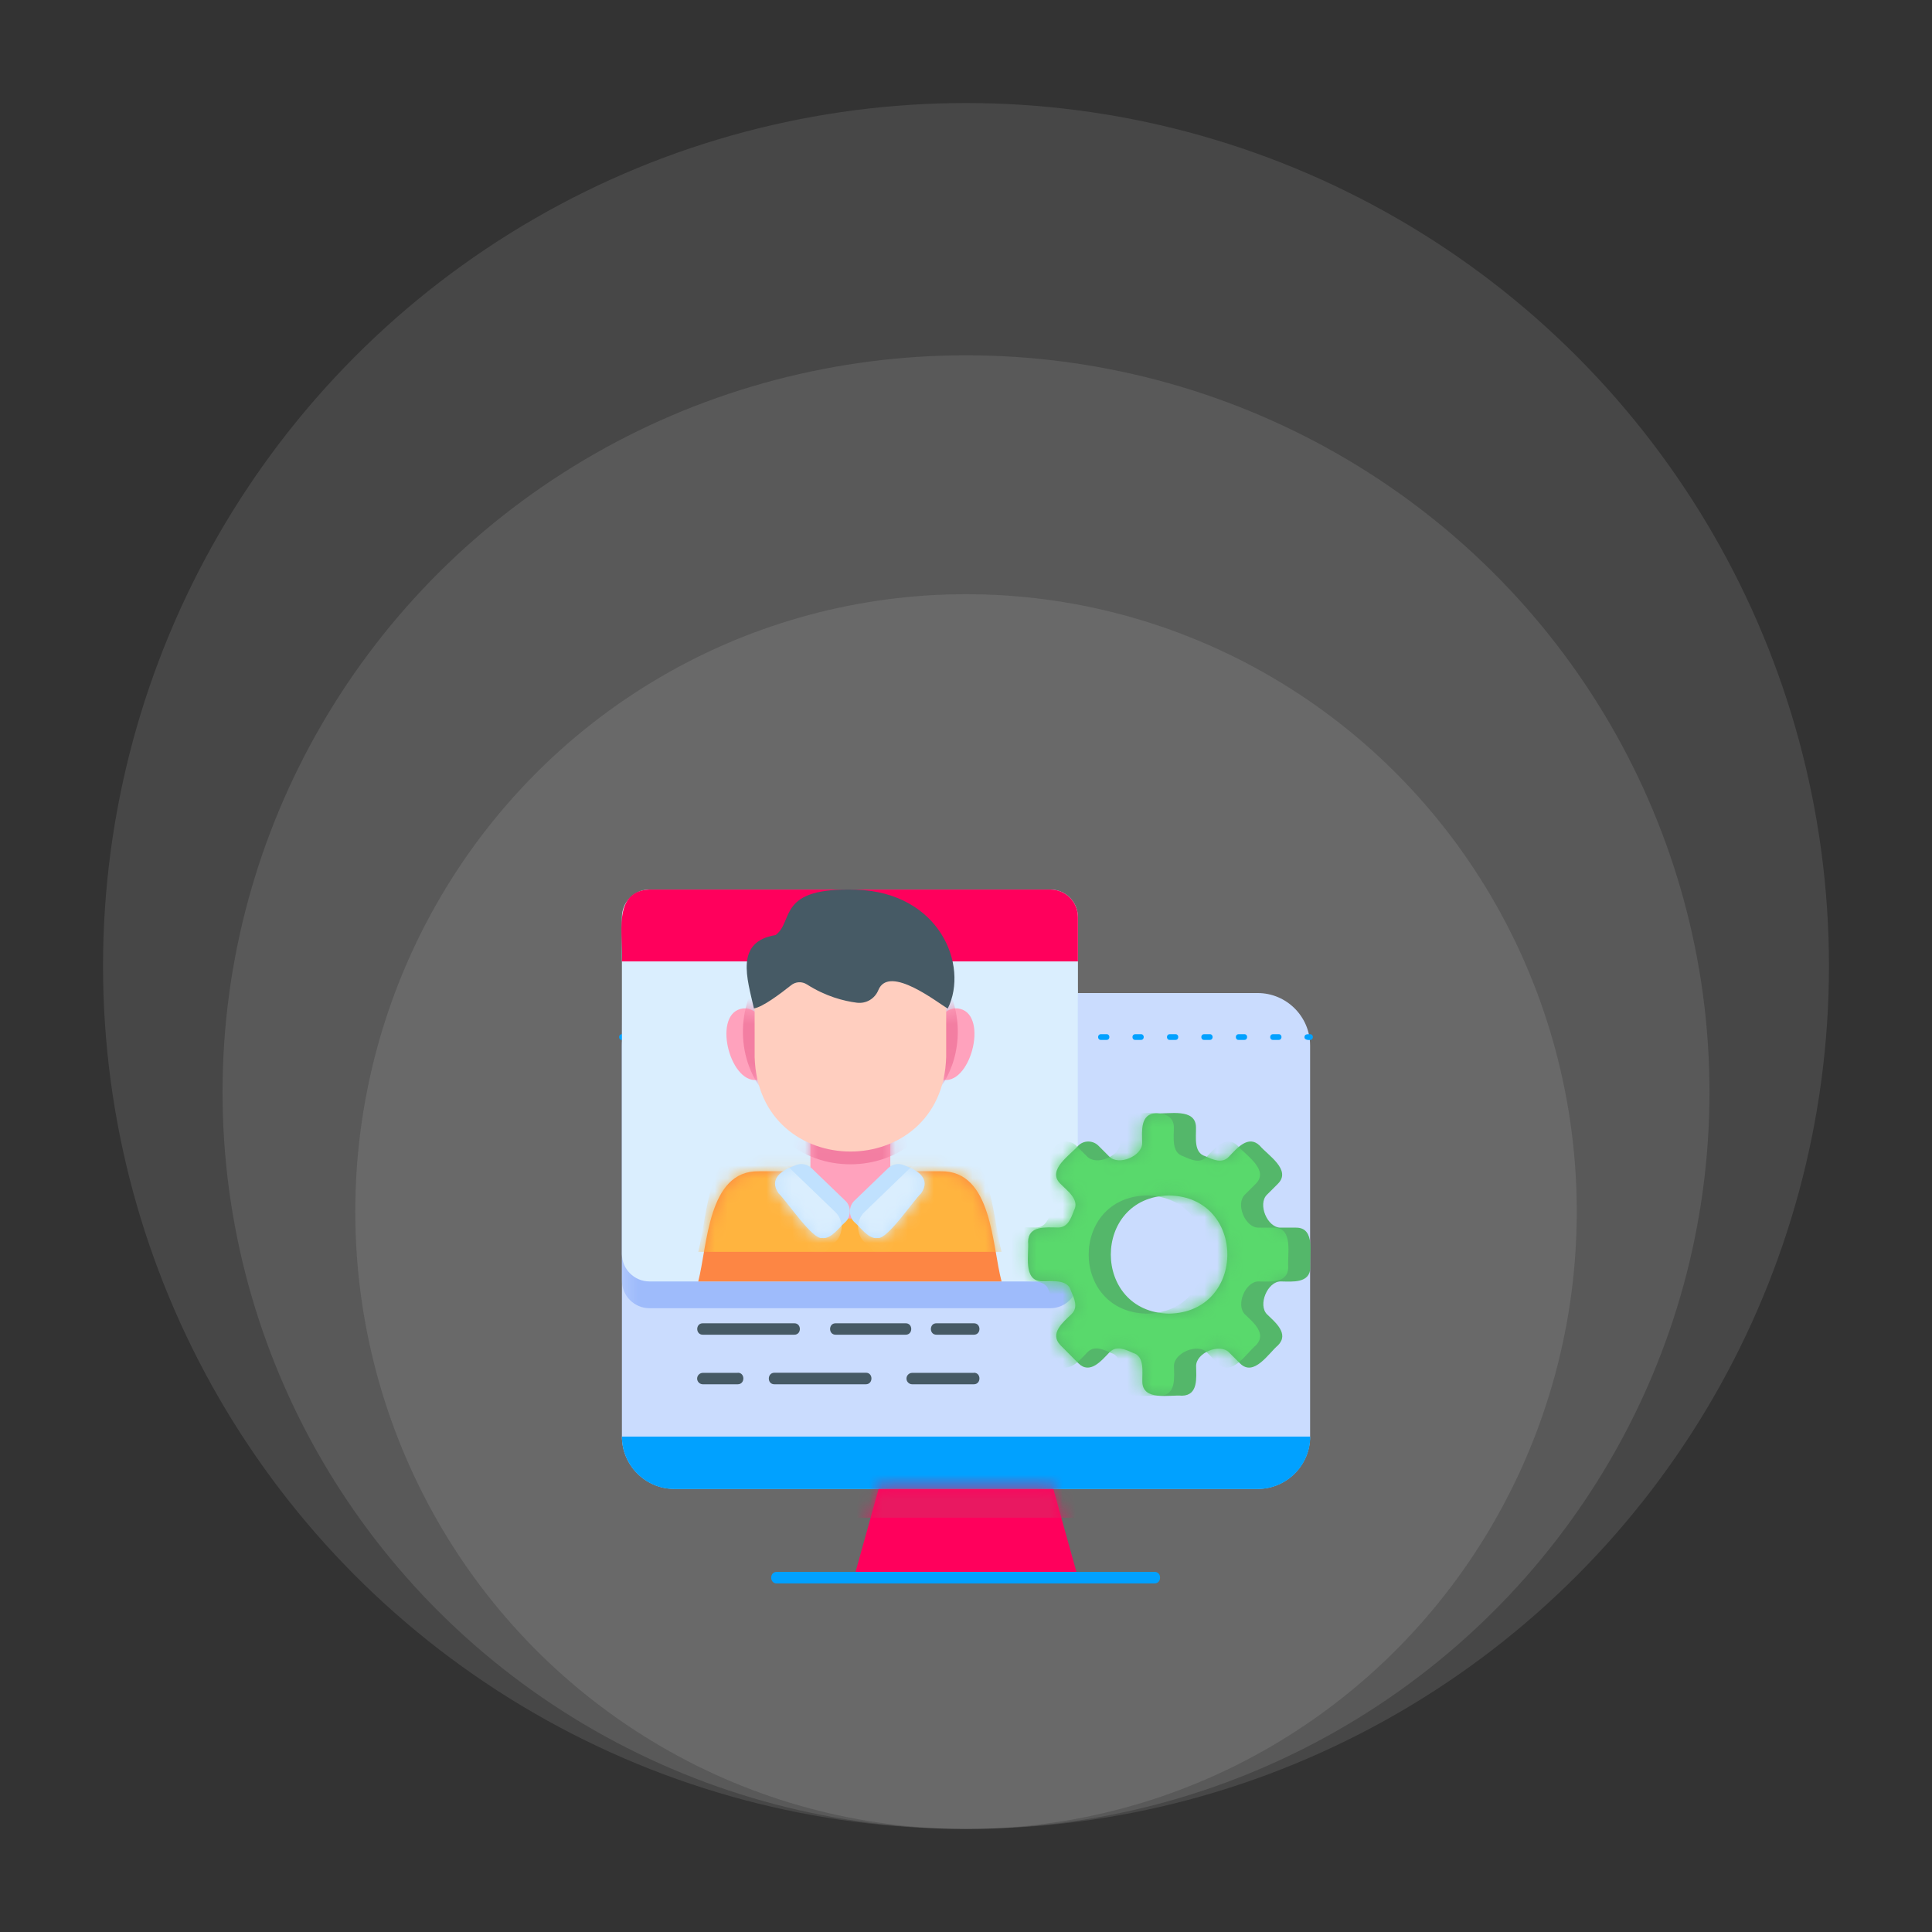 <svg xmlns="http://www.w3.org/2000/svg" width="150" height="150" viewBox="0 0 150 150" fill="none"><rect x="0" y="0" width="150" height="150" fill="#333333" stroke="none"/><ellipse cx="75.002" cy="94.067" rx="47.416" ry="47.931" fill="white" fill-opacity="0.1"></ellipse><ellipse cx="75.001" cy="84.794" rx="57.723" ry="57.208" fill="white" fill-opacity="0.1"></ellipse><ellipse cx="75" cy="75" rx="67" ry="67" fill="white" fill-opacity="0.1"></ellipse><g clip-path="url(#clip0_427_1203)"><path fill-rule="evenodd" clip-rule="evenodd" d="M52.356 77.1H97.644C99.891 77.1 101.716 78.935 101.716 81.171V111.525C101.716 113.772 99.88 115.596 97.644 115.596H52.356C50.11 115.596 48.285 113.761 48.285 111.525V81.182C48.285 78.935 50.11 77.1 52.356 77.1Z" fill="#CADCFE"></path><mask id="mask0_427_1203" style="mask-type:luminance" maskUnits="userSpaceOnUse" x="48" y="77" width="54" height="39"><path d="M52.356 77.1H97.644C99.891 77.1 101.716 78.935 101.716 81.171V111.525C101.716 113.772 99.88 115.596 97.644 115.596H52.356C50.11 115.596 48.285 113.761 48.285 111.525V81.182C48.285 78.935 50.11 77.1 52.356 77.1Z" fill="white"></path></mask><g mask="url(#mask0_427_1203)"><path fill-rule="evenodd" clip-rule="evenodd" d="M50.426 71.141H81.55C82.731 71.141 83.691 72.111 83.691 73.282V99.428C83.691 100.609 82.721 101.569 81.55 101.569H50.426C49.245 101.569 48.285 100.609 48.285 99.428V73.293C48.285 72.111 49.245 71.141 50.426 71.141Z" fill="#9EBBFB"></path></g><path fill-rule="evenodd" clip-rule="evenodd" d="M48.285 111.536H101.726C101.726 113.782 99.891 115.607 97.655 115.607H52.356C50.11 115.607 48.285 113.772 48.285 111.536Z" fill="#01A1FF"></path><path fill-rule="evenodd" clip-rule="evenodd" d="M54.568 103.626C53.988 103.636 53.988 102.729 54.568 102.74H61.666C62.246 102.729 62.246 103.636 61.666 103.626H54.568ZM64.883 103.626C64.303 103.636 64.303 102.729 64.883 102.74H70.314C70.894 102.729 70.894 103.636 70.314 103.626H64.883ZM67.224 106.579C67.804 106.568 67.804 107.475 67.224 107.475H60.126C59.546 107.486 59.546 106.579 60.126 106.579H67.224ZM57.279 106.579C57.859 106.568 57.859 107.475 57.279 107.475H54.568C54.325 107.475 54.125 107.275 54.125 107.032C54.125 106.79 54.325 106.589 54.568 106.589H57.279V106.579ZM75.609 106.579C76.189 106.568 76.189 107.475 75.609 107.475H70.821C70.578 107.475 70.378 107.275 70.378 107.032C70.378 106.79 70.578 106.589 70.821 106.589H75.609V106.579ZM72.709 103.626C72.129 103.636 72.129 102.729 72.709 102.74H75.609C76.189 102.729 76.189 103.636 75.609 103.626H72.709Z" fill="#465A65"></path><path fill-rule="evenodd" clip-rule="evenodd" d="M48.284 80.296C47.989 80.296 47.999 80.749 48.284 80.739C48.41 80.739 48.642 80.77 48.695 80.623C48.832 80.328 48.495 80.254 48.284 80.296ZM101.714 80.739C102.01 80.739 101.999 80.285 101.714 80.296C101.588 80.296 101.366 80.275 101.303 80.412C101.177 80.697 101.503 80.77 101.714 80.739ZM99.278 80.739C99.573 80.739 99.563 80.285 99.278 80.296H98.835C98.54 80.296 98.55 80.749 98.835 80.739H99.278ZM96.61 80.739C96.905 80.739 96.894 80.285 96.61 80.296H96.167C95.871 80.296 95.882 80.749 96.167 80.739H96.61ZM93.931 80.739C94.226 80.739 94.216 80.285 93.931 80.296H93.488C93.192 80.296 93.203 80.749 93.488 80.739H93.931ZM91.263 80.739C91.558 80.739 91.547 80.285 91.263 80.296H90.82C90.524 80.296 90.535 80.749 90.82 80.739H91.263ZM88.584 80.739C88.879 80.739 88.868 80.285 88.584 80.296H88.141C87.845 80.296 87.856 80.749 88.141 80.739H88.584ZM85.915 80.739C86.21 80.739 86.2 80.285 85.915 80.296H85.472C85.177 80.296 85.188 80.749 85.472 80.739H85.915ZM83.247 80.739C83.542 80.739 83.532 80.285 83.247 80.296H82.804C82.509 80.296 82.519 80.749 82.804 80.739H83.247ZM80.568 80.739C80.863 80.739 80.853 80.285 80.568 80.296H80.125C79.83 80.296 79.84 80.749 80.125 80.739H80.568ZM77.9 80.739C78.195 80.739 78.184 80.285 77.9 80.296H77.457C77.161 80.296 77.172 80.749 77.457 80.739H77.9ZM75.221 80.739C75.516 80.739 75.505 80.285 75.221 80.296H74.778C74.482 80.296 74.493 80.749 74.778 80.739H75.221ZM72.552 80.739C72.848 80.739 72.837 80.285 72.552 80.296H72.109C71.814 80.296 71.825 80.749 72.109 80.739H72.552ZM69.884 80.739C70.179 80.739 70.169 80.285 69.884 80.296H69.441C69.146 80.296 69.156 80.749 69.441 80.739H69.884ZM67.205 80.739C67.5 80.739 67.49 80.285 67.205 80.296H66.762C66.467 80.296 66.477 80.749 66.762 80.739H67.205ZM64.537 80.739C64.832 80.739 64.822 80.285 64.537 80.296H64.094C63.798 80.296 63.809 80.749 64.094 80.739H64.537ZM61.868 80.739C62.164 80.739 62.153 80.285 61.868 80.296H61.425C61.13 80.296 61.141 80.749 61.425 80.739H61.868ZM59.189 80.739C59.485 80.739 59.474 80.285 59.189 80.296H58.746C58.451 80.296 58.462 80.749 58.746 80.739H59.189ZM56.521 80.739C56.816 80.739 56.806 80.285 56.521 80.296H56.078C55.783 80.296 55.793 80.749 56.078 80.739H56.521ZM53.842 80.739C54.138 80.739 54.127 80.285 53.842 80.296H53.399C53.104 80.296 53.114 80.749 53.399 80.739H53.842ZM51.174 80.739C51.469 80.739 51.459 80.285 51.174 80.296H50.731C50.435 80.296 50.446 80.749 50.731 80.739H51.174Z" fill="#01A1FF"></path><path fill-rule="evenodd" clip-rule="evenodd" d="M50.426 69.063H81.55C82.731 69.063 83.691 70.023 83.691 71.204V97.35C83.691 98.531 82.721 99.491 81.55 99.491H50.426C49.245 99.491 48.285 98.531 48.285 97.35V71.204C48.285 70.023 49.245 69.063 50.426 69.063Z" fill="#DAEEFE"></path><path fill-rule="evenodd" clip-rule="evenodd" d="M83.689 74.642H48.283C48.431 72.734 47.471 69.179 50.424 69.063H81.548C82.729 69.063 83.689 70.023 83.689 71.204V74.642Z" fill="#FF005C"></path><path fill-rule="evenodd" clip-rule="evenodd" d="M54.211 99.491H77.762C77.013 96.717 77.045 90.874 73.048 90.938H58.915C54.939 90.864 54.939 96.717 54.211 99.491Z" fill="#FD8644"></path><mask id="mask1_427_1203" style="mask-type:luminance" maskUnits="userSpaceOnUse" x="54" y="90" width="24" height="10"><path d="M54.211 99.491H77.762C77.013 96.717 77.045 90.874 73.048 90.938H58.915C54.939 90.864 54.939 96.717 54.211 99.491Z" fill="white"></path></mask><g mask="url(#mask1_427_1203)"><path fill-rule="evenodd" clip-rule="evenodd" d="M54.211 97.192H77.762C77.013 94.418 77.045 88.575 73.048 88.638H58.915C54.939 88.575 54.939 94.428 54.211 97.192Z" fill="#FFB43F"></path></g><path fill-rule="evenodd" clip-rule="evenodd" d="M66.023 85.675C67.731 85.675 69.123 87.067 69.123 88.775V91.507C69.123 93.216 67.731 94.608 66.023 94.608C64.314 94.608 62.922 93.216 62.922 91.507V88.775C62.922 87.067 64.314 85.675 66.023 85.675Z" fill="#FFA2BD"></path><mask id="mask2_427_1203" style="mask-type:luminance" maskUnits="userSpaceOnUse" x="62" y="85" width="8" height="10"><path d="M66.023 85.675C67.731 85.675 69.123 87.067 69.123 88.775V91.507C69.123 93.216 67.731 94.608 66.023 94.608C64.314 94.608 62.922 93.216 62.922 91.507V88.775C62.922 87.067 64.314 85.675 66.023 85.675Z" fill="white"></path></mask><g mask="url(#mask2_427_1203)"><path fill-rule="evenodd" clip-rule="evenodd" d="M66.022 71.658C61.929 71.658 58.586 75.001 58.586 79.093V83.048C58.86 92.846 73.193 92.846 73.457 83.048V79.093C73.457 75.001 70.114 71.658 66.022 71.658Z" fill="#F37EA2"></path></g><path fill-rule="evenodd" clip-rule="evenodd" d="M65.621 93.216L63.006 90.695C62.658 90.358 62.162 90.284 61.73 90.484C60.749 90.832 59.652 91.497 60.443 92.646C61.097 93.269 63.101 96.285 63.828 96.116C64.525 96.243 65.178 95.262 65.632 94.882C66.107 94.439 66.096 93.638 65.621 93.216Z" fill="#C0E1FE"></path><mask id="mask3_427_1203" style="mask-type:luminance" maskUnits="userSpaceOnUse" x="60" y="90" width="6" height="7"><path d="M65.621 93.216L63.006 90.695C62.658 90.358 62.162 90.284 61.73 90.484C60.749 90.832 59.652 91.497 60.443 92.646C61.097 93.269 63.101 96.285 63.828 96.116C64.525 96.243 65.178 95.262 65.632 94.882C66.107 94.439 66.096 93.638 65.621 93.216Z" fill="white"></path></mask><g mask="url(#mask3_427_1203)"><path fill-rule="evenodd" clip-rule="evenodd" d="M64.842 94.091L61.183 90.568C60.697 90.104 60.012 89.988 59.4 90.273L58.198 90.822C57.259 91.212 56.922 92.53 57.597 93.3L61.162 97.54C61.467 97.909 61.858 98.12 62.332 98.152C63.313 98.32 64.22 96.96 64.853 96.422C65.517 95.81 65.496 94.692 64.842 94.091Z" fill="#DAEEFE"></path></g><path fill-rule="evenodd" clip-rule="evenodd" d="M57.49 78.334C55.285 78.914 56.752 84.409 58.956 83.808C61.16 83.228 59.694 77.733 57.49 78.334Z" fill="#FFA2BD"></path><mask id="mask4_427_1203" style="mask-type:luminance" maskUnits="userSpaceOnUse" x="56" y="78" width="5" height="6"><path d="M57.49 78.334C55.285 78.914 56.752 84.409 58.956 83.808C61.16 83.228 59.694 77.733 57.49 78.334Z" fill="white"></path></mask><g mask="url(#mask4_427_1203)"><path fill-rule="evenodd" clip-rule="evenodd" d="M65.221 72.828C55.423 72.66 55.043 87.014 64.841 87.32C74.639 87.499 75.019 73.145 65.221 72.828Z" fill="#F37EA2"></path></g><path fill-rule="evenodd" clip-rule="evenodd" d="M93.573 89.767C94.174 90.031 94.881 90.379 95.419 89.798C96.02 89.176 96.916 88.069 97.813 88.955C98.414 89.672 100.302 90.832 99.216 91.908L98.372 92.752C97.623 93.469 98.393 95.336 99.437 95.314H100.639C102.169 95.314 101.652 97.456 101.736 98.394C101.715 99.66 100.334 99.502 99.448 99.491C98.414 99.47 97.634 101.326 98.382 102.054C99.005 102.655 100.112 103.552 99.226 104.448C98.509 105.049 97.349 106.937 96.273 105.851L95.429 105.007C94.712 104.258 92.845 105.028 92.866 106.072C92.877 106.958 93.046 108.34 91.769 108.361C90.82 108.277 88.7 108.804 88.69 107.264C88.669 106.536 88.89 105.313 87.973 105.039C87.371 104.775 86.665 104.427 86.127 105.007C85.526 105.629 84.629 106.737 83.733 105.851L82.33 104.438C81.455 103.53 82.541 102.655 83.174 102.043C83.754 101.505 83.395 100.799 83.142 100.198C82.879 99.28 81.634 99.502 80.917 99.481C79.388 99.481 79.904 97.34 79.82 96.401C79.841 95.135 81.223 95.293 82.109 95.304C82.9 95.336 83.153 94.587 83.385 93.975C83.849 93.131 82.815 92.414 82.32 91.897C81.244 90.832 83.121 89.661 83.722 88.944C84.144 88.522 84.84 88.522 85.273 88.944L86.116 89.788C86.834 90.537 88.7 89.767 88.679 88.723C88.669 87.837 88.5 86.455 89.776 86.434C90.725 86.518 92.845 85.991 92.856 87.531C92.877 88.28 92.656 89.493 93.573 89.767ZM90.768 92.815C84.735 92.92 84.735 101.885 90.768 101.991C96.8 101.885 96.8 92.92 90.768 92.815Z" fill="#54B76A"></path><mask id="mask5_427_1203" style="mask-type:luminance" maskUnits="userSpaceOnUse" x="79" y="86" width="23" height="23"><path d="M93.573 89.767C94.174 90.031 94.881 90.379 95.419 89.798C96.02 89.176 96.916 88.069 97.813 88.955C98.414 89.672 100.302 90.832 99.216 91.908L98.372 92.752C97.623 93.469 98.393 95.336 99.437 95.314H100.639C102.169 95.314 101.652 97.456 101.736 98.394C101.715 99.66 100.334 99.502 99.448 99.491C98.414 99.47 97.634 101.326 98.382 102.054C99.005 102.655 100.112 103.552 99.226 104.448C98.509 105.049 97.349 106.937 96.273 105.851L95.429 105.007C94.712 104.258 92.845 105.028 92.866 106.072C92.877 106.958 93.046 108.34 91.769 108.361C90.82 108.277 88.7 108.804 88.69 107.264C88.669 106.536 88.89 105.313 87.973 105.039C87.371 104.775 86.665 104.427 86.127 105.007C85.526 105.629 84.629 106.737 83.733 105.851L82.33 104.438C81.455 103.53 82.541 102.655 83.174 102.043C83.754 101.505 83.395 100.799 83.142 100.198C82.879 99.28 81.634 99.502 80.917 99.481C79.388 99.481 79.904 97.34 79.82 96.401C79.841 95.135 81.223 95.293 82.109 95.304C82.9 95.336 83.153 94.587 83.385 93.975C83.849 93.131 82.815 92.414 82.32 91.897C81.244 90.832 83.121 89.661 83.722 88.944C84.144 88.522 84.84 88.522 85.273 88.944L86.116 89.788C86.834 90.537 88.7 89.767 88.679 88.723C88.669 87.837 88.5 86.455 89.776 86.434C90.725 86.518 92.845 85.991 92.856 87.531C92.877 88.28 92.656 89.493 93.573 89.767ZM90.768 92.815C84.735 92.92 84.735 101.885 90.768 101.991C96.8 101.885 96.8 92.92 90.768 92.815Z" fill="white"></path></mask><g mask="url(#mask5_427_1203)"><path fill-rule="evenodd" clip-rule="evenodd" d="M91.854 89.767C92.456 90.031 93.162 90.379 93.7 89.798C94.301 89.176 95.198 88.069 96.094 88.955C96.695 89.672 98.583 90.832 97.497 91.908L96.653 92.752C95.904 93.469 96.674 95.336 97.718 95.314H98.921C100.45 95.314 99.933 97.456 100.018 98.394C99.996 99.66 98.615 99.502 97.729 99.491C96.695 99.47 95.915 101.326 96.664 102.054C97.286 102.655 98.393 103.552 97.507 104.448C96.79 105.049 95.63 106.937 94.554 105.851L93.711 105.007C92.993 104.258 91.127 105.028 91.148 106.072C91.158 106.958 91.327 108.34 90.051 108.361C89.102 108.277 86.982 108.804 86.971 107.264C86.95 106.536 87.171 105.313 86.254 105.039C85.653 104.775 84.946 104.427 84.408 105.007C83.807 105.629 82.911 106.737 82.014 105.851L80.611 104.438C79.736 103.53 80.822 102.655 81.455 102.043C82.035 101.505 81.677 100.799 81.424 100.198C81.16 99.28 79.915 99.502 79.198 99.481C77.669 99.481 78.186 97.34 78.101 96.401C78.122 95.135 79.504 95.293 80.39 95.304C81.181 95.336 81.434 94.587 81.666 93.975C82.13 93.131 81.097 92.414 80.601 91.897C79.525 90.832 81.402 89.661 82.004 88.944C82.425 88.522 83.121 88.522 83.554 88.944L84.398 89.788C85.115 90.537 86.982 89.767 86.961 88.723C86.95 87.837 86.781 86.455 88.057 86.434C89.007 86.518 91.127 85.991 91.137 87.531C91.148 88.28 90.937 89.493 91.854 89.767ZM89.049 92.815C83.016 92.92 83.016 101.885 89.049 101.991C95.082 101.885 95.082 92.92 89.049 92.815Z" fill="#59D96C"></path></g><path fill-rule="evenodd" clip-rule="evenodd" d="M66.342 93.216L68.957 90.695C69.305 90.358 69.801 90.284 70.233 90.484C71.214 90.832 72.311 91.497 71.52 92.646C70.866 93.269 68.862 96.285 68.135 96.116C67.439 96.243 66.785 95.262 66.331 94.882C65.867 94.439 65.878 93.638 66.342 93.216Z" fill="#C0E1FE"></path><mask id="mask6_427_1203" style="mask-type:luminance" maskUnits="userSpaceOnUse" x="65" y="90" width="7" height="7"><path d="M66.342 93.216L68.957 90.695C69.305 90.358 69.801 90.284 70.233 90.484C71.214 90.832 72.311 91.497 71.52 92.646C70.866 93.269 68.862 96.285 68.135 96.116C67.439 96.243 66.785 95.262 66.331 94.882C65.867 94.439 65.878 93.638 66.342 93.216Z" fill="white"></path></mask><g mask="url(#mask6_427_1203)"><path fill-rule="evenodd" clip-rule="evenodd" d="M67.131 94.091L70.781 90.568C71.266 90.104 71.951 89.988 72.563 90.273L73.765 90.822C74.704 91.212 75.041 92.53 74.367 93.3L70.802 97.54C70.496 97.909 70.106 98.12 69.631 98.152C68.65 98.32 67.743 96.96 67.1 96.422C66.456 95.81 66.467 94.692 67.131 94.091Z" fill="#DAEEFE"></path></g><path fill-rule="evenodd" clip-rule="evenodd" d="M74.566 78.334C76.77 78.914 75.304 84.409 73.1 83.808C70.885 83.228 72.362 77.733 74.566 78.334Z" fill="#FFA2BD"></path><mask id="mask7_427_1203" style="mask-type:luminance" maskUnits="userSpaceOnUse" x="72" y="78" width="4" height="6"><path d="M74.566 78.334C76.77 78.914 75.304 84.409 73.1 83.808C70.885 83.228 72.362 77.733 74.566 78.334Z" fill="white"></path></mask><g mask="url(#mask7_427_1203)"><path fill-rule="evenodd" clip-rule="evenodd" d="M66.825 72.828C76.623 72.66 76.993 87.014 67.205 87.32C57.407 87.499 57.038 73.145 66.825 72.828Z" fill="#F37EA2"></path></g><path fill-rule="evenodd" clip-rule="evenodd" d="M66.025 70.666C61.933 70.666 58.59 74.01 58.59 78.102V82.057C58.864 91.855 73.197 91.855 73.461 82.057V78.102C73.461 74.01 70.118 70.666 66.025 70.666Z" fill="#FFCEBF"></path><path fill-rule="evenodd" clip-rule="evenodd" d="M66.466 69.074C60.275 68.874 61.678 71.489 60.222 72.597C57.037 73.113 58.007 75.961 58.535 78.292C59.21 78.197 60.602 77.142 61.414 76.499C61.773 76.204 62.268 76.183 62.658 76.436C64.114 77.364 65.517 77.722 66.519 77.849C67.246 77.944 67.921 77.543 68.196 76.868C69.039 74.822 72.921 77.954 73.585 78.302C75.241 74.948 72.952 69.285 66.466 69.074Z" fill="#465A65"></path><path fill-rule="evenodd" clip-rule="evenodd" d="M81.78 115.607H68.216L66.297 122.494H83.699L81.78 115.607Z" fill="#FF005C"></path><mask id="mask8_427_1203" style="mask-type:luminance" maskUnits="userSpaceOnUse" x="66" y="115" width="18" height="8"><path d="M81.78 115.607H68.216L66.297 122.494H83.699L81.78 115.607Z" fill="white"></path></mask><g mask="url(#mask8_427_1203)"><path fill-rule="evenodd" clip-rule="evenodd" d="M64.672 109.331H85.544V117.832H64.672V109.331Z" fill="#E91861"></path></g><path fill-rule="evenodd" clip-rule="evenodd" d="M60.306 122.937C59.737 122.947 59.726 122.04 60.306 122.04H89.637C90.207 122.03 90.217 122.937 89.637 122.937H60.306Z" fill="#01A1FF"></path></g><defs><clipPath id="clip0_427_1203"><rect width="54" height="54" fill="white" transform="translate(48 69)"></rect></clipPath></defs></svg>